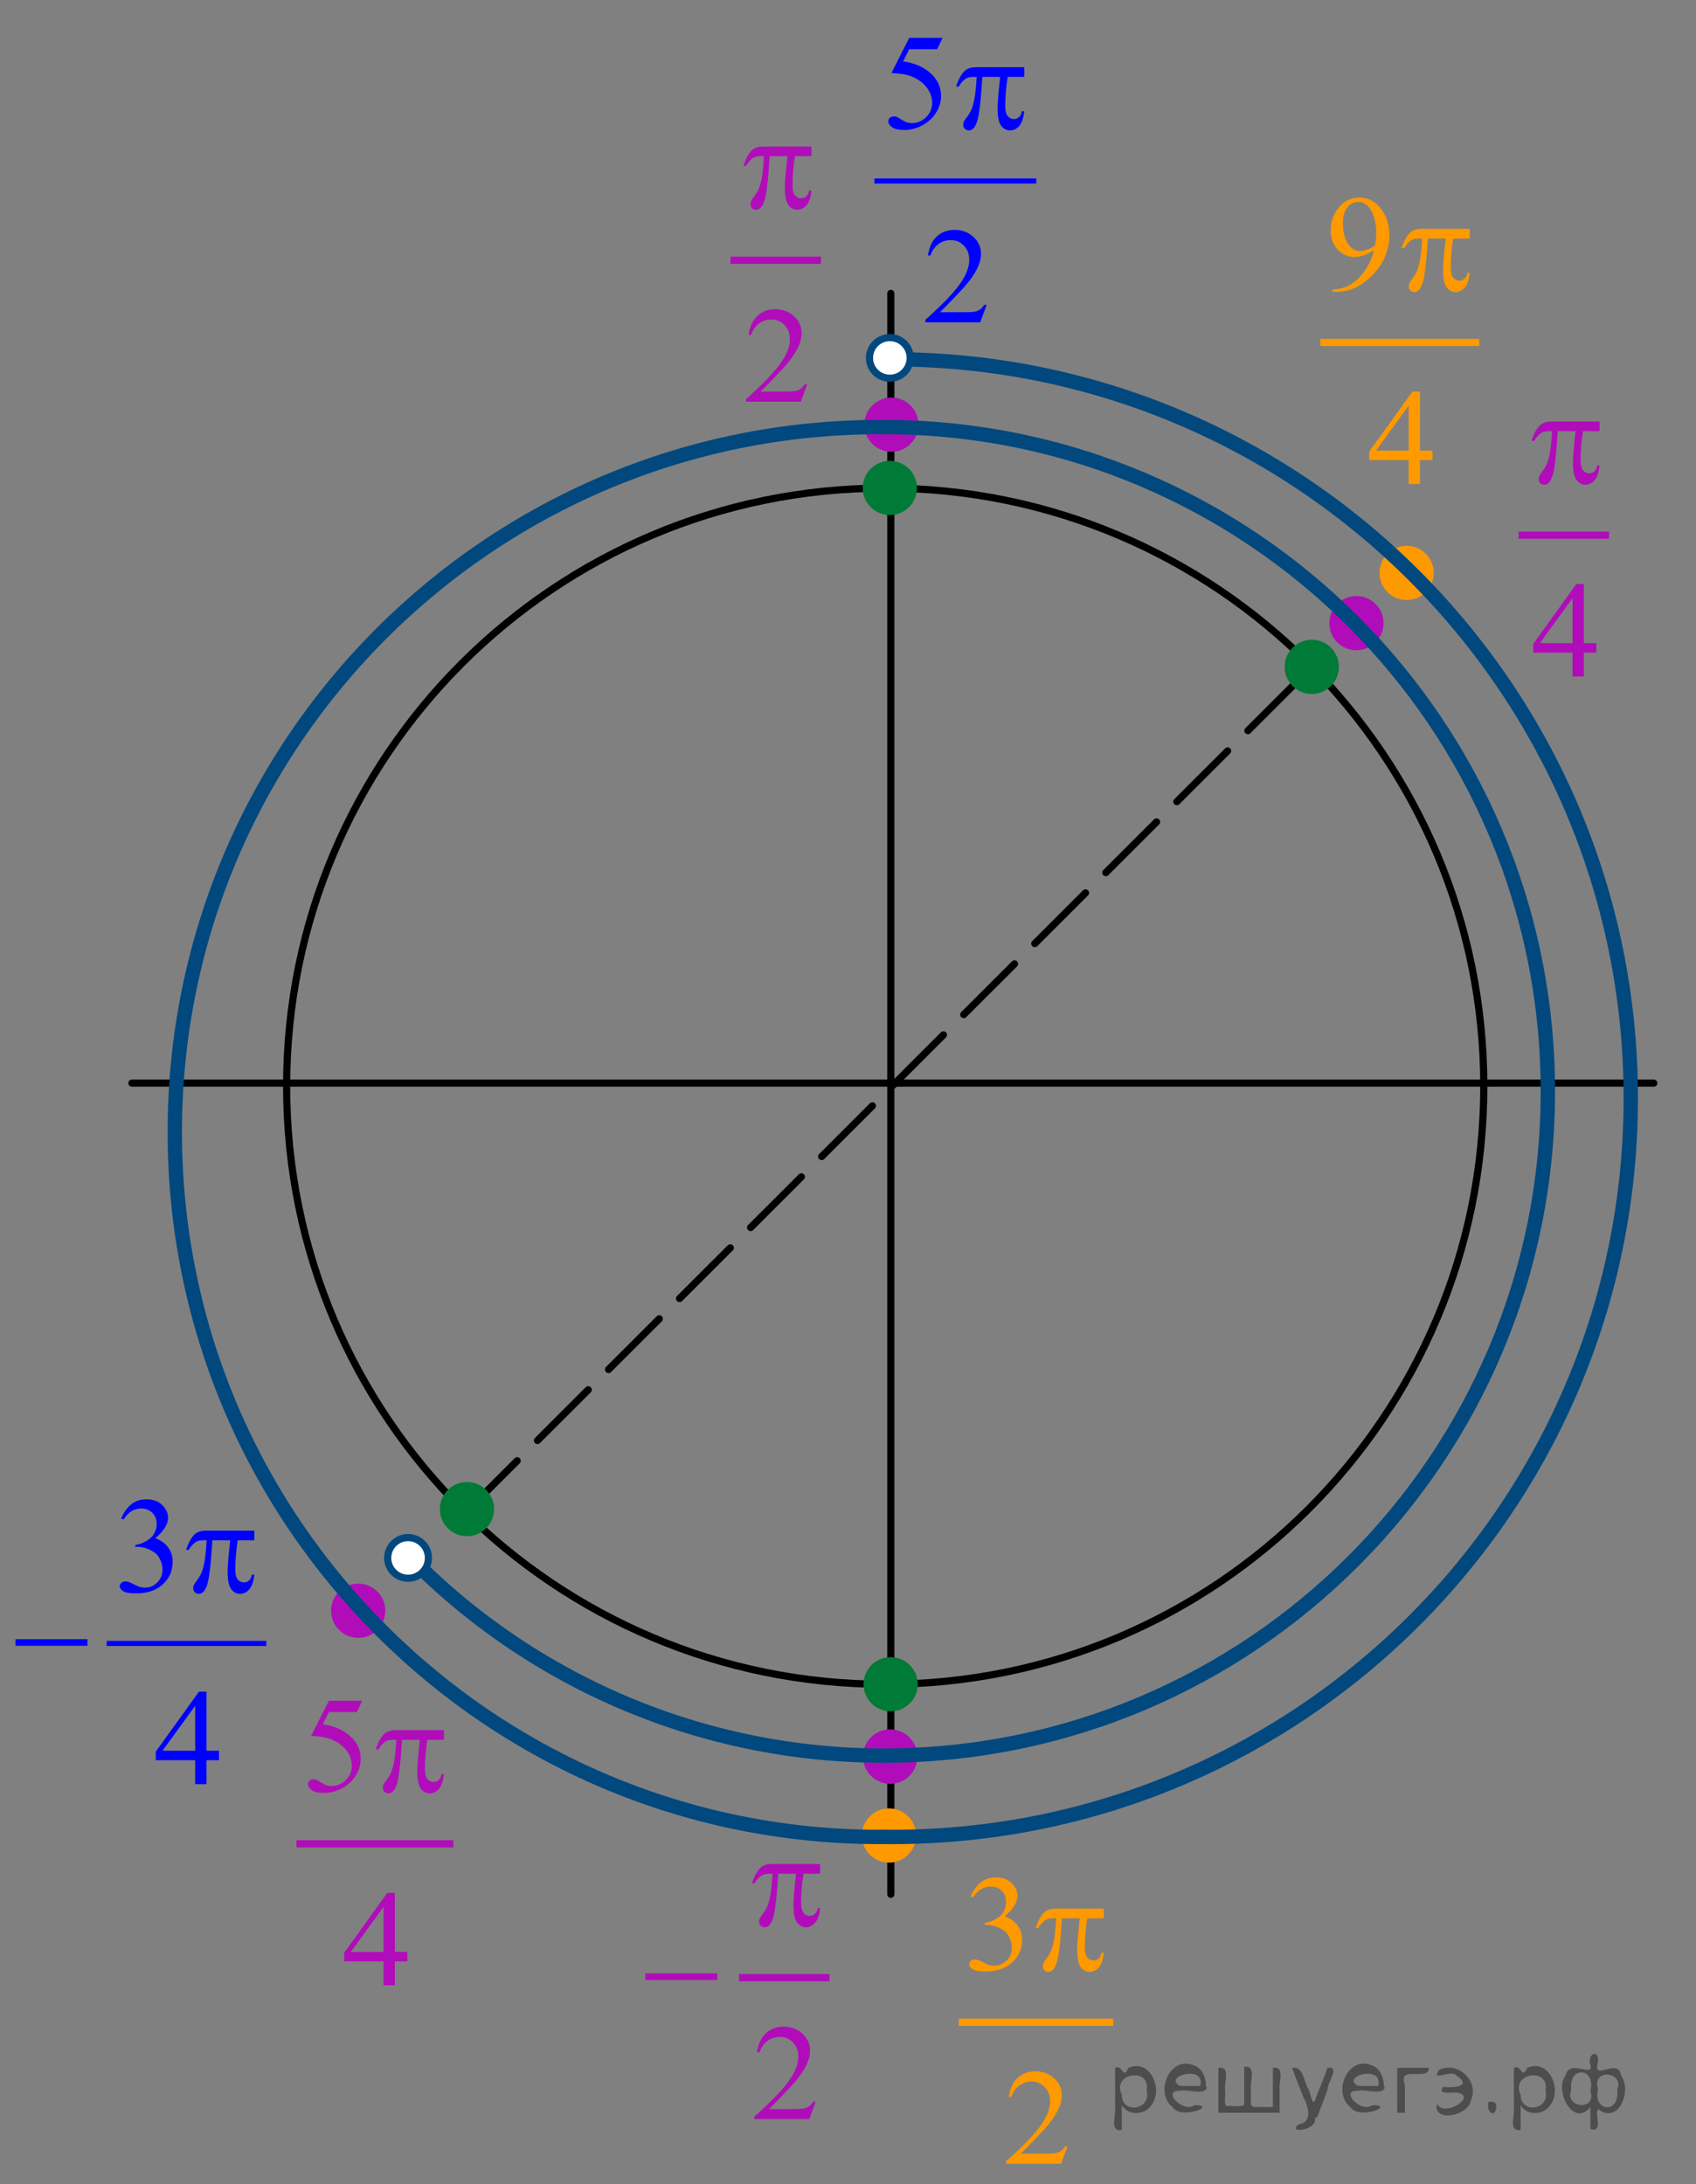 <?xml version="1.0" encoding="utf-8"?>
<!-- Generator: Adobe Illustrator 16.0.0, SVG Export Plug-In . SVG Version: 6.00 Build 0)  -->
<!DOCTYPE svg PUBLIC "-//W3C//DTD SVG 1.1//EN" "http://www.w3.org/Graphics/SVG/1.1/DTD/svg11.dtd">
<svg version="1.1" id="Слой_1" xmlns="http://www.w3.org/2000/svg" xmlns:xlink="http://www.w3.org/1999/xlink" x="0px" y="0px"
	 width="177.333px" height="228.333px" viewBox="12.906 -1.288 177.333 228.333"
	 enable-background="new 12.906 -1.288 177.333 228.333" xml:space="preserve">
<rect x="12.906" y="-1.288" width="177.333" height="228.333" fill="#808080" stroke="none"/>
<line fill="none" stroke="#000000" stroke-width="0.75" stroke-linecap="round" stroke-linejoin="round" stroke-miterlimit="8" stroke-dasharray="7.5,3" x1="61.678" y1="156.734" x2="149.704" y2="68.789"/>
<path fill="none" stroke="#000000" stroke-width="0.75" stroke-linecap="round" stroke-linejoin="round" stroke-miterlimit="8" d="
	M105.464,49.744c-34.568,0-62.589,27.992-62.589,62.529s28.021,62.529,62.589,62.529s62.588-27.992,62.588-62.529
	S140.032,49.744,105.464,49.744L105.464,49.744z"/>
<line fill="none" stroke="#000000" stroke-width="0.75" stroke-linecap="round" stroke-linejoin="round" stroke-miterlimit="8" x1="106.049" y1="29.382" x2="106.049" y2="196.757"/>
<line fill="none" stroke="#000000" stroke-width="0.75" stroke-linecap="round" stroke-linejoin="round" stroke-miterlimit="8" x1="26.698" y1="111.949" x2="185.823" y2="111.949"/>
<g>
	
		<line fill="none" stroke="#B10CBA" stroke-width="0.75" stroke-miterlimit="10" x1="171.689" y1="54.661" x2="181.15" y2="54.661"/>
	<g>
		<path fill="#B10CBA" d="M179.815,65.948v0.991h-1.305v2.5h-1.183v-2.5h-4.111v-0.895l4.507-6.271h0.787v6.173L179.815,65.948
			L179.815,65.948z M177.328,65.948v-4.699l-3.409,4.699H177.328z"/>
	</g>
	<g>
		<path fill="#B10CBA" d="M180.156,42.781v1.013h-1.733c-0.167,1.066-0.251,2.088-0.251,3.065c0,0.479,0.086,0.823,0.259,1.03
			c0.172,0.207,0.387,0.311,0.645,0.311c0.206,0,0.385-0.07,0.538-0.21c0.152-0.14,0.25-0.342,0.293-0.607h0.251
			c-0.081,0.735-0.262,1.256-0.541,1.559c-0.279,0.302-0.594,0.453-0.941,0.453c-0.373,0-0.684-0.165-0.932-0.495
			c-0.248-0.331-0.373-0.947-0.373-1.852c0-0.566,0.091-1.651,0.272-3.254h-1.862c-0.148,2.439-0.327,3.982-0.537,4.63
			c-0.21,0.646-0.499,0.971-0.867,0.971c-0.172,0-0.313-0.057-0.426-0.167c-0.112-0.112-0.169-0.252-0.169-0.419
			c0-0.121,0.02-0.227,0.058-0.314c0.054-0.121,0.165-0.291,0.337-0.51c0.291-0.377,0.494-0.772,0.608-1.188
			c0.206-0.708,0.34-1.709,0.401-3.003h-0.329c-0.35,0-0.609,0.057-0.781,0.168c-0.277,0.167-0.53,0.446-0.759,0.838h-0.28
			c0.269-0.806,0.581-1.361,0.938-1.669c0.271-0.231,0.653-0.35,1.146-0.35H180.156z"/>
	</g>
</g>
<g>
	<g>
		<defs>
			<rect id="SVGID_1_" x="11.798" y="150.708" width="32.075" height="37.699"/>
		</defs>
		<clipPath id="SVGID_2_">
			<use xlink:href="#SVGID_1_"  overflow="visible"/>
		</clipPath>
		
			<line clip-path="url(#SVGID_2_)" fill="none" stroke="#0000FF" stroke-width="0.531" stroke-linecap="square" stroke-miterlimit="10" x1="24.327" y1="170.532" x2="40.49" y2="170.532"/>
	</g>
	<g>
		<defs>
			<rect id="SVGID_3_" x="11.798" y="150.708" width="32.075" height="37.699"/>
		</defs>
		<clipPath id="SVGID_4_">
			<use xlink:href="#SVGID_3_"  overflow="visible"/>
		</clipPath>
		<g clip-path="url(#SVGID_4_)">
			<path fill="#0000FF" d="M25.575,157.465c0.276-0.638,0.628-1.13,1.052-1.477c0.423-0.348,0.951-0.521,1.583-0.521
				c0.78,0,1.378,0.247,1.794,0.74c0.316,0.368,0.475,0.762,0.475,1.181c0,0.688-0.445,1.4-1.336,2.138
				c0.599,0.228,1.051,0.554,1.357,0.978c0.306,0.423,0.459,0.921,0.459,1.494c0,0.819-0.268,1.529-0.804,2.129
				c-0.699,0.782-1.711,1.174-3.036,1.174c-0.656,0-1.103-0.08-1.339-0.236c-0.237-0.158-0.355-0.329-0.355-0.511
				c0-0.136,0.057-0.254,0.169-0.355c0.112-0.104,0.248-0.153,0.405-0.153c0.12,0,0.242,0.02,0.366,0.056
				c0.082,0.023,0.266,0.108,0.553,0.256c0.287,0.146,0.486,0.232,0.596,0.262c0.178,0.051,0.366,0.077,0.567,0.077
				c0.488,0,0.913-0.186,1.274-0.553c0.36-0.367,0.542-0.804,0.542-1.306c0-0.368-0.084-0.727-0.251-1.075
				c-0.125-0.261-0.262-0.459-0.409-0.594c-0.206-0.187-0.488-0.354-0.848-0.507c-0.358-0.15-0.725-0.228-1.099-0.228h-0.229v-0.209
				c0.378-0.047,0.757-0.18,1.138-0.397s0.657-0.481,0.829-0.789s0.258-0.646,0.258-1.013c0-0.479-0.154-0.866-0.463-1.162
				c-0.31-0.296-0.693-0.443-1.152-0.443c-0.742,0-1.362,0.387-1.858,1.159L25.575,157.465z"/>
		</g>
	</g>
	<g>
		<defs>
			<rect id="SVGID_5_" x="11.798" y="150.708" width="32.075" height="37.699"/>
		</defs>
		<clipPath id="SVGID_6_">
			<use xlink:href="#SVGID_5_"  overflow="visible"/>
		</clipPath>
		<g clip-path="url(#SVGID_6_)">
			<path fill="#0000FF" d="M35.803,181.75v0.991h-1.307v2.5h-1.184v-2.5h-4.121v-0.895l4.515-6.271h0.79v6.173L35.803,181.75
				L35.803,181.75z M33.313,181.75v-4.699l-3.417,4.699H33.313z"/>
		</g>
	</g>
	<g>
		<defs>
			<rect id="SVGID_7_" x="11.798" y="150.708" width="32.075" height="37.699"/>
		</defs>
		<clipPath id="SVGID_8_">
			<use xlink:href="#SVGID_7_"  overflow="visible"/>
		</clipPath>
		<g clip-path="url(#SVGID_8_)">
			<path fill="#0000FF" d="M39.498,158.737v1.012h-1.737c-0.167,1.066-0.251,2.088-0.251,3.065c0,0.479,0.086,0.822,0.258,1.029
				c0.173,0.207,0.389,0.312,0.646,0.312c0.206,0,0.385-0.069,0.538-0.209c0.153-0.141,0.251-0.344,0.294-0.608h0.251
				c-0.081,0.736-0.262,1.255-0.542,1.558c-0.28,0.304-0.594,0.454-0.944,0.454c-0.373,0-0.684-0.166-0.933-0.496
				c-0.249-0.329-0.373-0.946-0.373-1.851c0-0.567,0.091-1.652,0.271-3.254h-1.865c-0.148,2.438-0.328,3.982-0.539,4.63
				c-0.21,0.646-0.5,0.971-0.868,0.971c-0.172,0-0.315-0.057-0.427-0.168c-0.112-0.11-0.169-0.251-0.169-0.419
				c0-0.121,0.02-0.226,0.058-0.313c0.053-0.121,0.165-0.291,0.337-0.51c0.292-0.378,0.495-0.772,0.61-1.188
				c0.206-0.708,0.339-1.708,0.401-3.003h-0.33c-0.35,0-0.609,0.057-0.782,0.168c-0.277,0.168-0.531,0.447-0.762,0.838h-0.279
				c0.268-0.806,0.581-1.361,0.939-1.669c0.273-0.232,0.656-0.349,1.149-0.349H39.498z"/>
		</g>
	</g>
	<g>
		<defs>
			<rect id="SVGID_9_" x="11.798" y="150.708" width="32.075" height="37.699"/>
		</defs>
		<clipPath id="SVGID_10_">
			<use xlink:href="#SVGID_9_"  overflow="visible"/>
		</clipPath>
		<g clip-path="url(#SVGID_10_)">
			<path fill="#0000FF" d="M14.522,170.087h7.536v0.69h-7.536V170.087z"/>
		</g>
	</g>
</g>
<g>
	<g>
		<defs>
			<rect id="SVGID_11_" x="101.922" y="-2.19" width="22.706" height="37.7"/>
		</defs>
		<clipPath id="SVGID_12_">
			<use xlink:href="#SVGID_11_"  overflow="visible"/>
		</clipPath>
		
			<line clip-path="url(#SVGID_12_)" fill="none" stroke="#0000FF" stroke-width="0.531" stroke-linecap="square" stroke-miterlimit="10" x1="104.594" y1="17.635" x2="120.997" y2="17.635"/>
	</g>
	<g>
		<defs>
			<rect id="SVGID_13_" x="101.922" y="-2.19" width="22.706" height="37.7"/>
		</defs>
		<clipPath id="SVGID_14_">
			<use xlink:href="#SVGID_13_"  overflow="visible"/>
		</clipPath>
		<g clip-path="url(#SVGID_14_)">
			<path fill="#0000FF" d="M111.461,2.668l-0.561,1.188h-2.926l-0.639,1.271c1.268,0.182,2.271,0.641,3.013,1.376
				c0.636,0.633,0.954,1.378,0.954,2.234c0,0.498-0.104,0.959-0.313,1.382c-0.208,0.424-0.47,0.785-0.785,1.083
				s-0.667,0.537-1.056,0.719c-0.55,0.256-1.114,0.384-1.692,0.384c-0.583,0-1.009-0.097-1.273-0.289s-0.398-0.405-0.398-0.64
				c0-0.13,0.056-0.245,0.165-0.346c0.11-0.101,0.249-0.149,0.416-0.149c0.124,0,0.233,0.02,0.326,0.056
				c0.093,0.037,0.252,0.134,0.478,0.286c0.358,0.242,0.722,0.363,1.091,0.363c0.56,0,1.051-0.206,1.474-0.618
				s0.636-0.913,0.636-1.505c0-0.572-0.189-1.105-0.567-1.603c-0.377-0.495-0.899-0.878-1.563-1.148
				c-0.521-0.209-1.231-0.33-2.131-0.363l1.865-3.68L111.461,2.668L111.461,2.668z"/>
		</g>
	</g>
	<g>
		<defs>
			<rect id="SVGID_15_" x="101.922" y="-2.19" width="22.706" height="37.7"/>
		</defs>
		<clipPath id="SVGID_16_">
			<use xlink:href="#SVGID_15_"  overflow="visible"/>
		</clipPath>
		<g clip-path="url(#SVGID_16_)">
			<path fill="#0000FF" d="M116.075,30.587l-0.682,1.822h-5.739V32.15c1.688-1.499,2.877-2.724,3.565-3.674
				c0.688-0.948,1.033-1.816,1.033-2.604c0-0.601-0.189-1.094-0.567-1.479c-0.377-0.387-0.83-0.579-1.354-0.579
				c-0.479,0-0.908,0.137-1.288,0.407c-0.38,0.272-0.661,0.672-0.844,1.198h-0.265c0.12-0.861,0.427-1.521,0.922-1.983
				c0.495-0.461,1.113-0.69,1.854-0.69c0.789,0,1.447,0.247,1.977,0.74c0.529,0.492,0.793,1.074,0.793,1.746
				c0,0.479-0.115,0.959-0.345,1.438c-0.354,0.755-0.928,1.553-1.722,2.396c-1.191,1.267-1.936,2.028-2.231,2.29h2.54
				c0.517,0,0.879-0.02,1.087-0.057s0.396-0.113,0.563-0.227c0.167-0.114,0.313-0.276,0.438-0.485L116.075,30.587L116.075,30.587z"
				/>
		</g>
	</g>
	<g>
		<defs>
			<rect id="SVGID_17_" x="101.922" y="-2.19" width="22.706" height="37.7"/>
		</defs>
		<clipPath id="SVGID_18_">
			<use xlink:href="#SVGID_17_"  overflow="visible"/>
		</clipPath>
		<g clip-path="url(#SVGID_18_)">
			<path fill="#0000FF" d="M120.003,5.74v1.013h-1.736c-0.166,1.066-0.25,2.088-0.25,3.065c0,0.479,0.086,0.822,0.258,1.029
				s0.388,0.312,0.646,0.312c0.205,0,0.385-0.07,0.537-0.21c0.151-0.141,0.252-0.342,0.295-0.607h0.25
				c-0.08,0.735-0.263,1.255-0.541,1.559c-0.279,0.302-0.595,0.452-0.943,0.452c-0.373,0-0.684-0.165-0.934-0.494
				c-0.248-0.331-0.373-0.947-0.373-1.852c0-0.566,0.092-1.652,0.272-3.254h-1.864c-0.148,2.439-0.328,3.982-0.538,4.63
				c-0.21,0.646-0.5,0.97-0.868,0.97c-0.172,0-0.315-0.056-0.427-0.167c-0.112-0.111-0.169-0.252-0.169-0.419
				c0-0.121,0.02-0.226,0.059-0.313c0.052-0.121,0.165-0.291,0.337-0.51c0.292-0.377,0.495-0.772,0.61-1.188
				c0.206-0.708,0.339-1.709,0.401-3.003h-0.33c-0.349,0-0.609,0.056-0.781,0.168c-0.277,0.167-0.531,0.446-0.761,0.838h-0.279
				c0.268-0.806,0.581-1.361,0.939-1.669c0.272-0.231,0.655-0.35,1.148-0.35H120.003z"/>
		</g>
	</g>
</g>
<g>
	
		<line fill="none" stroke="#B10CBA" stroke-width="0.75" stroke-miterlimit="10" x1="90.171" y1="205.475" x2="99.645" y2="205.475"/>
	<g>
		<path fill="#B10CBA" d="M98.201,218.439l-0.682,1.822h-5.738v-0.259c1.688-1.498,2.876-2.723,3.565-3.672
			c0.688-0.95,1.032-1.818,1.032-2.604c0-0.601-0.188-1.094-0.566-1.479c-0.378-0.387-0.83-0.58-1.355-0.58
			c-0.479,0-0.908,0.137-1.288,0.409c-0.38,0.271-0.661,0.671-0.843,1.196h-0.266c0.12-0.86,0.427-1.521,0.922-1.982
			s1.113-0.691,1.854-0.691c0.789,0,1.448,0.247,1.977,0.74c0.527,0.494,0.793,1.075,0.793,1.746c0,0.479-0.115,0.959-0.345,1.438
			c-0.354,0.754-0.928,1.553-1.722,2.396c-1.19,1.267-1.935,2.029-2.23,2.29h2.54c0.516,0,0.878-0.02,1.086-0.057
			c0.208-0.036,0.396-0.111,0.563-0.227s0.313-0.276,0.438-0.485H98.201L98.201,218.439z"/>
	</g>
	<g>
		<path fill="#B10CBA" d="M98.656,193.595v1.012H96.92c-0.167,1.066-0.251,2.089-0.251,3.065c0,0.479,0.086,0.823,0.259,1.03
			c0.172,0.207,0.387,0.311,0.646,0.311c0.206,0,0.385-0.069,0.538-0.209s0.252-0.343,0.295-0.607h0.25
			c-0.081,0.735-0.262,1.255-0.541,1.558c-0.28,0.303-0.594,0.454-0.943,0.454c-0.373,0-0.684-0.166-0.933-0.496
			s-0.373-0.947-0.373-1.852c0-0.566,0.091-1.651,0.273-3.254h-1.865c-0.148,2.439-0.328,3.982-0.538,4.631
			c-0.21,0.646-0.5,0.971-0.868,0.971c-0.172,0-0.313-0.058-0.427-0.168c-0.113-0.111-0.168-0.251-0.168-0.419
			c0-0.121,0.019-0.227,0.057-0.314c0.053-0.121,0.165-0.291,0.337-0.51c0.292-0.377,0.495-0.772,0.609-1.188
			c0.206-0.708,0.34-1.708,0.402-3.003h-0.33c-0.35,0-0.609,0.058-0.782,0.168c-0.277,0.168-0.531,0.447-0.76,0.839h-0.28
			c0.268-0.807,0.581-1.361,0.938-1.67c0.273-0.231,0.655-0.349,1.148-0.349H98.656z"/>
	</g>
	<g>
		<path fill="#B10CBA" d="M80.377,205.03h7.531v0.689h-7.531V205.03z"/>
	</g>
</g>
<g>
	<line fill="none" stroke="#B10CBA" stroke-width="0.75" stroke-miterlimit="10" x1="89.286" y1="25.92" x2="98.747" y2="25.92"/>
	<g>
		<path fill="#B10CBA" d="M97.313,38.884l-0.681,1.821h-5.73v-0.259c1.687-1.499,2.872-2.723,3.562-3.673
			c0.688-0.949,1.03-1.817,1.03-2.604c0-0.602-0.188-1.095-0.565-1.479c-0.377-0.387-0.828-0.58-1.354-0.58
			c-0.478,0-0.906,0.137-1.286,0.408s-0.66,0.672-0.842,1.198h-0.265c0.119-0.861,0.426-1.522,0.92-1.983
			c0.495-0.461,1.112-0.691,1.853-0.691c0.788,0,1.445,0.247,1.975,0.74c0.526,0.493,0.791,1.075,0.791,1.746
			c0,0.479-0.114,0.959-0.345,1.438c-0.354,0.755-0.927,1.553-1.719,2.396c-1.188,1.268-1.933,2.029-2.229,2.29h2.536
			c0.516,0,0.878-0.019,1.085-0.056c0.208-0.037,0.396-0.113,0.563-0.228c0.167-0.113,0.313-0.275,0.438-0.484L97.313,38.884
			L97.313,38.884z"/>
	</g>
	<g>
		<path fill="#B10CBA" d="M97.755,14.028v1.013h-1.733c-0.167,1.066-0.251,2.089-0.251,3.065c0,0.479,0.086,0.823,0.258,1.03
			s0.387,0.311,0.646,0.311c0.206,0,0.385-0.07,0.537-0.21s0.25-0.342,0.294-0.606h0.251c-0.081,0.734-0.263,1.255-0.541,1.558
			c-0.279,0.302-0.595,0.453-0.941,0.453c-0.373,0-0.684-0.165-0.932-0.495c-0.248-0.331-0.373-0.947-0.373-1.851
			c0-0.567,0.091-1.652,0.271-3.255h-1.861c-0.148,2.439-0.327,3.982-0.537,4.631c-0.21,0.646-0.499,0.97-0.867,0.97
			c-0.172,0-0.313-0.057-0.426-0.167c-0.112-0.112-0.169-0.252-0.169-0.419c0-0.121,0.02-0.227,0.058-0.314
			c0.053-0.121,0.165-0.291,0.337-0.51c0.291-0.377,0.494-0.772,0.608-1.188c0.206-0.708,0.34-1.709,0.4-3.003h-0.329
			c-0.349,0-0.608,0.057-0.78,0.168c-0.277,0.167-0.53,0.446-0.76,0.839h-0.279c0.268-0.807,0.581-1.362,0.938-1.669
			c0.272-0.232,0.654-0.351,1.146-0.351H97.755z"/>
	</g>
</g>
<line fill="none" stroke="#FF9900" stroke-width="0.75" stroke-miterlimit="10" x1="150.963" y1="34.522" x2="167.575" y2="34.522"/>
<g>
	<path fill="#FF9900" d="M152.236,29.227v-0.259c0.622-0.009,1.201-0.149,1.736-0.422c0.536-0.272,1.054-0.748,1.554-1.428
		c0.499-0.681,0.849-1.428,1.043-2.241c-0.75,0.47-1.43,0.705-2.037,0.705c-0.684,0-1.27-0.258-1.758-0.771
		c-0.486-0.515-0.73-1.197-0.73-2.05c0-0.828,0.244-1.566,0.73-2.213c0.589-0.787,1.356-1.181,2.304-1.181
		c0.799,0,1.482,0.32,2.052,0.964c0.698,0.796,1.048,1.777,1.048,2.945c0,1.053-0.266,2.033-0.796,2.943
		c-0.531,0.91-1.271,1.665-2.217,2.266c-0.771,0.493-1.609,0.74-2.52,0.74L152.236,29.227L152.236,29.227z M156.684,24.359
		c0.086-0.604,0.129-1.089,0.129-1.451c0-0.451-0.079-0.938-0.235-1.464c-0.158-0.522-0.383-0.925-0.672-1.203
		c-0.288-0.279-0.617-0.419-0.985-0.419c-0.426,0-0.799,0.187-1.119,0.559s-0.48,0.927-0.48,1.662c0,0.98,0.214,1.75,0.639,2.304
		c0.312,0.4,0.692,0.602,1.147,0.602c0.221,0,0.48-0.052,0.782-0.153C156.189,24.69,156.454,24.547,156.684,24.359z"/>
</g>
<g>
	<path fill="#FF9900" d="M162.685,45.823v0.99h-1.306v2.5h-1.185v-2.5h-4.117V45.92l4.513-6.271h0.789v6.174L162.685,45.823
		L162.685,45.823z M160.196,45.823v-4.699l-3.415,4.699H160.196z"/>
</g>
<g>
	<path fill="#FF9900" d="M166.582,22.635v1.013h-1.736c-0.167,1.066-0.251,2.088-0.251,3.065c0,0.479,0.086,0.823,0.259,1.03
		c0.172,0.207,0.388,0.311,0.646,0.311c0.205,0,0.385-0.07,0.538-0.21c0.151-0.14,0.251-0.342,0.294-0.607h0.251
		c-0.081,0.735-0.263,1.256-0.542,1.559c-0.279,0.302-0.595,0.453-0.943,0.453c-0.373,0-0.684-0.165-0.933-0.495
		c-0.248-0.331-0.373-0.947-0.373-1.852c0-0.566,0.091-1.651,0.272-3.254H162.2c-0.148,2.439-0.328,3.982-0.538,4.63
		c-0.211,0.646-0.5,0.971-0.868,0.971c-0.173,0-0.314-0.057-0.427-0.167c-0.112-0.112-0.17-0.252-0.17-0.419
		c0-0.121,0.021-0.227,0.059-0.314c0.053-0.121,0.165-0.291,0.337-0.51c0.292-0.377,0.495-0.772,0.609-1.188
		c0.206-0.708,0.34-1.709,0.401-3.003h-0.33c-0.35,0-0.608,0.057-0.781,0.168c-0.277,0.167-0.53,0.446-0.761,0.839h-0.279
		c0.268-0.807,0.581-1.362,0.938-1.67c0.273-0.231,0.655-0.35,1.148-0.35H166.582z"/>
</g>
<path fill="#007A37" d="M106.031,171.962c-1.565,0-2.835,1.269-2.835,2.835c0,1.564,1.27,2.831,2.835,2.831
	c1.564,0,2.834-1.267,2.834-2.831C108.863,173.231,107.595,171.962,106.031,171.962L106.031,171.962z"/>
<g>
	
		<line fill="none" stroke="#FF9900" stroke-width="0.75" stroke-miterlimit="10" x1="113.152" y1="210.139" x2="129.306" y2="210.139"/>
	<g>
		<path fill="#FF9900" d="M114.394,196.99c0.277-0.638,0.628-1.13,1.051-1.477c0.425-0.348,0.951-0.521,1.582-0.521
			c0.779,0,1.377,0.247,1.794,0.74c0.315,0.368,0.474,0.762,0.474,1.181c0,0.688-0.444,1.4-1.334,2.138
			c0.598,0.228,1.05,0.554,1.354,0.978c0.308,0.423,0.46,0.921,0.46,1.494c0,0.819-0.269,1.529-0.804,2.129
			c-0.698,0.782-1.71,1.174-3.035,1.174c-0.655,0-1.101-0.08-1.338-0.236c-0.236-0.158-0.354-0.329-0.354-0.511
			c0-0.136,0.056-0.254,0.168-0.355c0.111-0.103,0.248-0.153,0.404-0.153c0.12,0,0.242,0.02,0.366,0.056
			c0.081,0.023,0.266,0.108,0.553,0.256c0.287,0.146,0.485,0.232,0.596,0.262c0.178,0.051,0.365,0.077,0.566,0.077
			c0.487,0,0.912-0.186,1.273-0.553c0.359-0.367,0.541-0.804,0.541-1.306c0-0.368-0.083-0.727-0.251-1.075
			c-0.124-0.261-0.261-0.459-0.408-0.594c-0.206-0.187-0.488-0.354-0.847-0.507c-0.359-0.15-0.726-0.228-1.099-0.228h-0.229v-0.209
			c0.377-0.047,0.757-0.18,1.137-0.397s0.656-0.481,0.828-0.789c0.173-0.308,0.259-0.646,0.259-1.013
			c0-0.479-0.153-0.866-0.463-1.162c-0.309-0.296-0.692-0.443-1.151-0.443c-0.74,0-1.359,0.387-1.857,1.159L114.394,196.99z"/>
	</g>
	<g>
		<path fill="#FF9900" d="M124.529,223.106l-0.682,1.822h-5.739v-0.259c1.688-1.498,2.877-2.724,3.565-3.673
			c0.688-0.949,1.033-1.817,1.033-2.604c0-0.602-0.188-1.094-0.566-1.48c-0.378-0.386-0.83-0.58-1.355-0.58
			c-0.479,0-0.907,0.138-1.287,0.409c-0.382,0.271-0.661,0.671-0.844,1.197h-0.266c0.119-0.861,0.427-1.522,0.922-1.983
			s1.112-0.69,1.854-0.69c0.789,0,1.446,0.247,1.977,0.74c0.528,0.493,0.792,1.074,0.792,1.745c0,0.479-0.114,0.96-0.344,1.438
			c-0.354,0.754-0.929,1.552-1.723,2.395c-1.19,1.268-1.935,2.029-2.23,2.29h2.539c0.517,0,0.879-0.019,1.087-0.056
			s0.396-0.112,0.563-0.227c0.167-0.115,0.313-0.276,0.438-0.485H124.529L124.529,223.106z"/>
	</g>
	<g>
		<path fill="#FF9900" d="M128.323,198.261v1.012h-1.735c-0.167,1.066-0.251,2.088-0.251,3.065c0,0.479,0.086,0.822,0.259,1.029
			c0.172,0.207,0.387,0.312,0.646,0.312c0.204,0,0.385-0.069,0.537-0.209c0.152-0.141,0.251-0.344,0.294-0.608h0.252
			c-0.081,0.736-0.263,1.255-0.542,1.559c-0.279,0.303-0.595,0.453-0.943,0.453c-0.373,0-0.685-0.166-0.934-0.495
			c-0.247-0.33-0.372-0.947-0.372-1.852c0-0.567,0.091-1.652,0.272-3.254h-1.865c-0.147,2.439-0.328,3.982-0.538,4.63
			c-0.211,0.646-0.5,0.971-0.867,0.971c-0.174,0-0.314-0.057-0.428-0.168c-0.112-0.11-0.169-0.251-0.169-0.419
			c0-0.121,0.021-0.226,0.059-0.313c0.053-0.121,0.165-0.291,0.337-0.51c0.292-0.377,0.495-0.772,0.608-1.188
			c0.206-0.708,0.341-1.708,0.402-3.003h-0.33c-0.35,0-0.609,0.057-0.782,0.168c-0.276,0.168-0.529,0.447-0.76,0.838h-0.28
			c0.269-0.806,0.581-1.361,0.939-1.669c0.272-0.231,0.655-0.349,1.147-0.349H128.323L128.323,198.261z"/>
	</g>
</g>
<g>
	
		<line fill="none" stroke="#B10CBA" stroke-width="0.75" stroke-miterlimit="10" x1="43.905" y1="191.479" x2="60.308" y2="191.479"/>
	<g>
		<path fill="#B10CBA" d="M50.782,176.522l-0.561,1.188h-2.927l-0.639,1.271c1.268,0.183,2.271,0.642,3.013,1.376
			c0.636,0.633,0.954,1.378,0.954,2.234c0,0.498-0.104,0.959-0.312,1.383c-0.208,0.423-0.471,0.784-0.786,1.082
			s-0.667,0.537-1.056,0.719c-0.55,0.256-1.113,0.386-1.692,0.386c-0.583,0-1.008-0.098-1.273-0.29
			c-0.265-0.193-0.397-0.406-0.397-0.64c0-0.131,0.055-0.246,0.165-0.346c0.109-0.101,0.249-0.15,0.416-0.15
			c0.124,0,0.232,0.02,0.325,0.057c0.094,0.037,0.252,0.133,0.478,0.286c0.358,0.241,0.722,0.362,1.091,0.362
			c0.56,0,1.051-0.206,1.474-0.618c0.424-0.41,0.636-0.912,0.636-1.504c0-0.572-0.189-1.106-0.567-1.603
			c-0.377-0.496-0.899-0.879-1.563-1.149c-0.521-0.209-1.231-0.33-2.131-0.361l1.865-3.681L50.782,176.522L50.782,176.522z"/>
	</g>
	<g>
		<path fill="#B10CBA" d="M55.497,202.78v0.991h-1.306v2.5h-1.185v-2.5h-4.118v-0.894l4.514-6.271h0.789v6.173L55.497,202.78
			L55.497,202.78z M53.007,202.78v-4.698l-3.415,4.698H53.007z"/>
	</g>
	<g>
		<path fill="#B10CBA" d="M59.324,179.595v1.012h-1.736c-0.167,1.066-0.251,2.088-0.251,3.065c0,0.479,0.086,0.823,0.258,1.03
			s0.389,0.311,0.646,0.311c0.206,0,0.385-0.069,0.538-0.209c0.152-0.14,0.251-0.343,0.294-0.608h0.251
			c-0.082,0.736-0.262,1.256-0.542,1.559s-0.594,0.454-0.943,0.454c-0.373,0-0.684-0.166-0.933-0.496s-0.373-0.947-0.373-1.852
			c0-0.566,0.091-1.651,0.271-3.254H54.94c-0.148,2.439-0.328,3.982-0.538,4.63c-0.21,0.646-0.5,0.972-0.868,0.972
			c-0.172,0-0.315-0.058-0.427-0.168c-0.112-0.111-0.168-0.251-0.168-0.419c0-0.121,0.019-0.227,0.058-0.314
			c0.052-0.121,0.165-0.291,0.337-0.51c0.292-0.377,0.495-0.772,0.61-1.188c0.206-0.708,0.339-1.708,0.401-3.003h-0.33
			c-0.349,0-0.609,0.058-0.781,0.168c-0.277,0.168-0.531,0.447-0.761,0.838h-0.279c0.268-0.806,0.581-1.36,0.939-1.669
			c0.272-0.231,0.655-0.349,1.148-0.349H59.324z"/>
	</g>
</g>
<path fill="#B10CBA" d="M105.983,179.526c-1.564,0-2.834,1.271-2.834,2.836s1.27,2.835,2.834,2.835c1.566,0,2.836-1.27,2.836-2.835
	S107.549,179.526,105.983,179.526L105.983,179.526z"/>
<path fill="#007A37" d="M61.733,153.651c-1.564,0-2.834,1.271-2.834,2.836s1.27,2.835,2.834,2.835c1.565,0,2.835-1.27,2.835-2.835
	S63.299,153.651,61.733,153.651L61.733,153.651z"/>
<path fill="#007A37" d="M105.948,46.894c-1.565,0-2.835,1.27-2.835,2.835c0,1.564,1.27,2.833,2.835,2.833
	c1.564,0,2.834-1.269,2.834-2.833C108.781,48.163,107.512,46.894,105.948,46.894L105.948,46.894z"/>
<path fill="#007A37" d="M150.063,65.596c-1.564,0-2.834,1.269-2.834,2.835c0,1.565,1.27,2.834,2.834,2.834
	c1.565,0,2.836-1.269,2.836-2.834C152.899,66.865,151.628,65.596,150.063,65.596L150.063,65.596z"/>
<path fill="#B10CBA" d="M105.983,179.526c-1.564,0-2.834,1.271-2.834,2.836s1.27,2.835,2.834,2.835c1.566,0,2.836-1.27,2.836-2.835
	S107.549,179.526,105.983,179.526L105.983,179.526z"/>
<path fill="#B10CBA" d="M154.733,61.026c-1.564,0-2.834,1.271-2.834,2.836s1.27,2.835,2.834,2.835c1.566,0,2.836-1.27,2.836-2.835
	S156.299,61.026,154.733,61.026L154.733,61.026z"/>
<path fill="#B10CBA" d="M106.108,40.276c-1.564,0-2.834,1.271-2.834,2.836s1.27,2.835,2.834,2.835c1.566,0,2.836-1.27,2.836-2.835
	S107.674,40.276,106.108,40.276L106.108,40.276z"/>
<path fill="#B10CBA" d="M50.358,164.276c-1.564,0-2.834,1.271-2.834,2.836s1.27,2.835,2.834,2.835c1.566,0,2.836-1.27,2.836-2.835
	S51.924,164.276,50.358,164.276L50.358,164.276z"/>
<path fill="#FF9900" d="M105.858,187.776c-1.564,0-2.834,1.271-2.834,2.836s1.27,2.835,2.834,2.835c1.566,0,2.836-1.27,2.836-2.835
	S107.424,187.776,105.858,187.776L105.858,187.776z"/>
<path fill="#FF9900" d="M159.983,55.776c-1.564,0-2.834,1.271-2.834,2.836s1.27,2.835,2.834,2.835c1.566,0,2.836-1.27,2.836-2.835
	S161.549,55.776,159.983,55.776L159.983,55.776z"/>
<path fill="none" stroke="#00487E" stroke-width="1.5" stroke-linejoin="round" stroke-miterlimit="8" d="M105.948,190.753
	c-0.344,0.01-0.683,0.012-1.029,0.01c-40.723,0-73.738-32.996-73.738-73.703c0-40.702,33.014-73.699,73.738-73.699
	c0.455,0,0.907,0.006,1.36,0.014"/>
<path fill="none" stroke="#00487E" stroke-width="1.5" stroke-linejoin="round" stroke-miterlimit="8" d="M104.658,43.364
	c0.213,0,0.422,0,0.634-0.003c38.362,0,69.457,31.094,69.457,69.449c0,38.36-31.095,69.449-69.457,69.449
	c-18.865,0.003-36.913-7.669-50.003-21.242"/>
<path fill="none" stroke="#00487E" stroke-width="1.5" stroke-linejoin="round" stroke-miterlimit="8" d="M105.054,36.284
	c0.365-0.009,0.721-0.009,1.076-0.009c42.685,0,77.29,34.585,77.29,77.247c0,42.666-34.605,77.242-77.29,77.242
	c-0.471,0-0.951,0-1.422-0.01"/>
<path fill="#FFFFFF" stroke="#00487E" stroke-width="0.75" stroke-linecap="round" stroke-linejoin="round" stroke-miterlimit="8" d="
	M55.573,159.464c-1.177,0-2.13,0.951-2.13,2.127c0,1.175,0.953,2.125,2.13,2.125c1.175,0,2.128-0.95,2.128-2.125
	C57.7,160.415,56.747,159.464,55.573,159.464L55.573,159.464z"/>
<path fill="#FFFFFF" stroke="#00487E" stroke-width="0.75" stroke-linecap="round" stroke-linejoin="round" stroke-miterlimit="8" d="
	M105.948,34.005c-1.177,0-2.13,0.951-2.13,2.127c0,1.175,0.953,2.125,2.13,2.125c1.175,0,2.128-0.95,2.128-2.125
	C108.075,34.956,107.122,34.005,105.948,34.005L105.948,34.005z"/>
<g style="stroke:none;fill:#000;fill-opacity:0.4" > <path d="m 130.2,218.9 c 0,0.8 0,1.6 0,2.5 -1.3,0.2 -0.6,-1.5 -0.7,-2.3 0,-1.4 0,-2.8 0,-4.2 0.8,-0.4 0.8,1.3 1.4,0.0 2.2,-1.0 3.7,2.2 2.4,3.9 -0.6,1.0 -2.4,1.2 -3.1,0.0 z m 2.6,-1.6 c 0.5,-2.5 -3.7,-1.9 -2.6,0.4 0.0,2.1 3.1,1.6 2.6,-0.4 z" /> <path d="m 139.1,217.0 c -0.4,0.8 -1.9,0.1 -2.8,0.3 -2.0,-0.1 0.3,2.4 1.5,1.5 2.5,0.0 -1.4,1.6 -2.3,0.2 -1.9,-1.5 -0.3,-5.3 2.1,-4.4 0.9,0.2 1.4,1.2 1.4,2.2 z m -0.7,-0.2 c 0.6,-2.3 -4.0,-1.0 -2.1,0.0 0.7,0 1.4,-0.0 2.1,-0.0 z" /> <path d="m 144.0,219.0 c 0.6,0 1.3,0 2.0,0 0,-1.3 0,-2.7 0,-4.1 1.3,-0.2 0.6,1.5 0.7,2.3 0,0.8 0,1.6 0,2.4 -2.1,0 -4.2,0 -6.4,0 0,-1.5 0,-3.1 0,-4.7 1.3,-0.2 0.6,1.5 0.7,2.3 0.1,0.5 -0.2,1.6 0.2,1.7 0.5,-0.1 1.6,0.2 1.8,-0.2 0,-1.3 0,-2.6 0,-3.9 1.3,-0.2 0.6,1.5 0.7,2.3 0,0.5 0,1.1 0,1.7 z" /> <path d="m 150.4,220.1 c 0.3,1.4 -3.0,1.7 -1.7,0.7 1.5,-0.2 1.0,-1.9 0.5,-2.8 -0.4,-1.0 -0.8,-2.0 -1.2,-3.1 1.2,-0.2 1.2,1.4 1.7,2.2 0.2,0.2 0.4,1.9 0.7,1.2 0.4,-1.1 0.9,-2.2 1.3,-3.4 1.4,-0.2 0.0,1.5 -0.0,2.3 -0.3,0.9 -0.7,1.9 -1.1,2.9 z" /> <path d="m 157.7,217.0 c -0.4,0.8 -1.9,0.1 -2.8,0.3 -2.0,-0.1 0.3,2.4 1.5,1.5 2.5,0.0 -1.4,1.6 -2.3,0.2 -1.9,-1.5 -0.3,-5.3 2.1,-4.4 0.9,0.2 1.4,1.2 1.4,2.2 z m -0.7,-0.2 c 0.6,-2.3 -4.0,-1.0 -2.1,0.0 0.7,0 1.4,-0.0 2.1,-0.0 z" /> <path d="m 159.0,219.6 c 0,-1.5 0,-3.1 0,-4.7 1.1,0 2.2,0 3.3,0 0.0,1.5 -3.3,-0.4 -2.5,1.8 0,0.9 0,1.9 0,2.9 -0.2,0 -0.5,0 -0.7,0 z" /> <path d="m 163.2,218.7 c 0.7,1.4 4.2,-0.8 2.1,-1.2 -0.5,-0.1 -2.2,0.3 -1.5,-0.6 1.0,0.1 3.1,0.0 1.4,-1.2 -0.6,-0.7 -2.8,0.8 -1.8,-0.6 2.0,-0.9 4.2,1.2 3.3,3.2 -0.2,1.5 -3.5,2.3 -3.6,0.7 l 0,-0.1 0,-0.0 0,0 z" /> <path d="m 168.5,218.5 c 1.6,-0.5 0.6,2.3 -0.0,0.6 -0.0,-0.2 0.0,-0.4 0.0,-0.6 z" /> <path d="m 171.9,218.9 c 0,0.8 0,1.6 0,2.5 -1.3,0.2 -0.6,-1.5 -0.7,-2.3 0,-1.4 0,-2.8 0,-4.2 0.8,-0.4 0.8,1.3 1.4,0.0 2.2,-1.0 3.7,2.2 2.4,3.9 -0.6,1.0 -2.4,1.2 -3.1,0.0 z m 2.6,-1.6 c 0.5,-2.5 -3.7,-1.9 -2.6,0.4 0.0,2.1 3.1,1.6 2.6,-0.4 z" /> <path d="m 177.2,217.2 c -0.8,1.9 2.7,2.3 2.0,0.1 0.6,-2.4 -2.3,-2.7 -2.0,-0.1 z m 2.0,4.2 c 0,-0.8 0,-1.6 0,-2.4 -1.8,2.2 -3.8,-1.7 -2.6,-3.3 0.4,-1.8 3.0,0.3 2.6,-1.1 -0.4,-1.1 0.9,-1.8 0.8,-0.3 -0.7,2.2 2.1,-0.6 2.4,1.4 1.2,1.6 -0.3,5.2 -2.4,3.5 -0.4,0.6 0.6,2.5 -0.8,2.1 z m 2.8,-4.2 c 0.8,-1.9 -2.7,-2.3 -2.0,-0.1 -0.6,2.4 2.3,2.7 2.0,0.1 z" /> </g></svg>

<!--File created and owned by https://sdamgia.ru. Copying is prohibited. All rights reserved.-->
